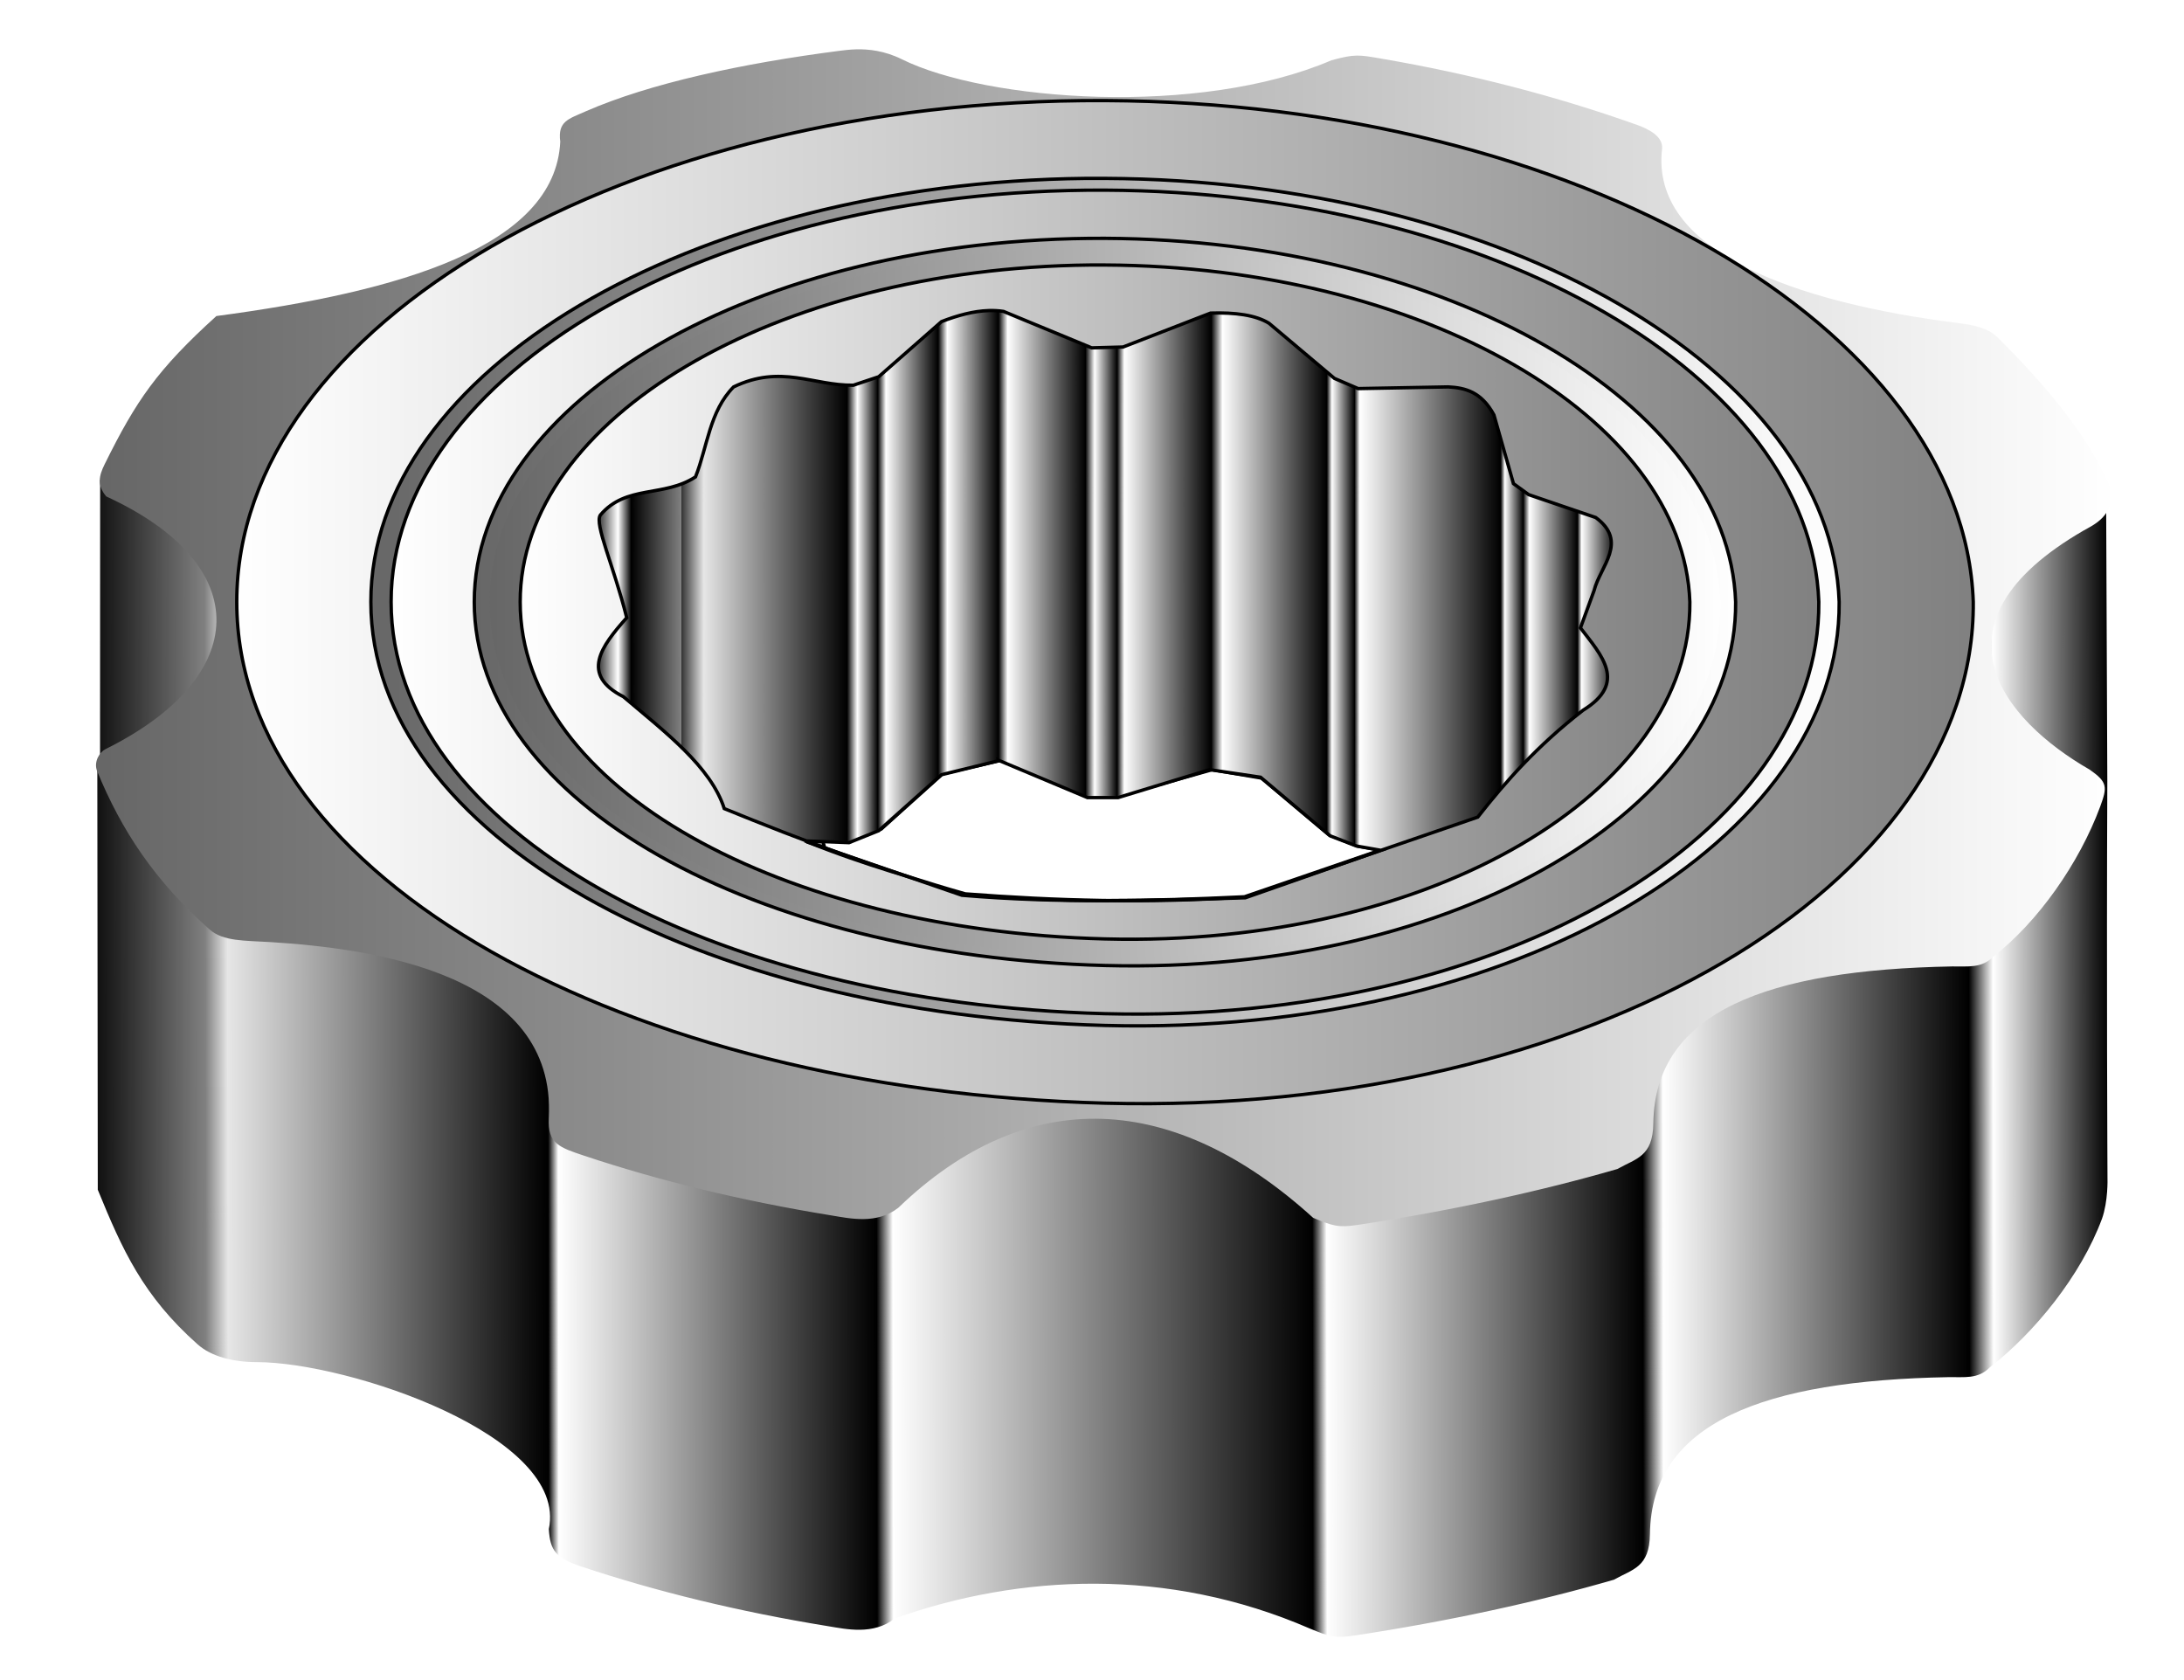 <?xml version="1.0" encoding="UTF-8"?>
<svg version="1.1" viewBox="0 0 650 500" xmlns="http://www.w3.org/2000/svg" xmlns:xlink="http://www.w3.org/1999/xlink">
<defs>
<linearGradient id="b">
<stop stop-color="#fff" offset="0"/>
<stop stop-color="#808080" offset="1"/>
</linearGradient>
<linearGradient id="a">
<stop stop-color="#666" offset="0"/>
<stop stop-color="#fff" offset="1"/>
</linearGradient>
<linearGradient id="k" x1="39.931" x2="643.22" y1="663.85" y2="662.84" gradientTransform="translate(28.571 -12.857)" gradientUnits="userSpaceOnUse">
<stop offset="0"/>
<stop stop-color="#808080" offset=".061"/>
<stop stop-color="#e6e6e6" offset=".072"/>
<stop offset=".23"/>
<stop stop-color="#fff" offset=".235"/>
<stop offset=".392"/>
<stop stop-color="#fff" offset=".4"/>
<stop offset=".607"/>
<stop stop-color="#fff" offset=".614"/>
<stop offset=".77"/>
<stop stop-color="#fff" offset=".78"/>
<stop offset=".931"/>
<stop stop-color="#fff" offset=".943"/>
<stop offset="1"/>
</linearGradient>
<filter id="q" color-interpolation-filters="sRGB">
<feGaussianBlur stdDeviation="1.193"/>
</filter>
<filter id="p" color-interpolation-filters="sRGB">
<feGaussianBlur stdDeviation="2.038"/>
</filter>
<filter id="o" color-interpolation-filters="sRGB">
<feGaussianBlur stdDeviation="1.723"/>
</filter>
<filter id="n" color-interpolation-filters="sRGB">
<feGaussianBlur stdDeviation="1.675"/>
</filter>
<filter id="m" color-interpolation-filters="sRGB">
<feGaussianBlur stdDeviation="0.74"/>
</filter>
<filter id="l" color-interpolation-filters="sRGB">
<feGaussianBlur stdDeviation="0.686"/>
</filter>
<linearGradient id="j" x1="42.578" x2="645.35" y1="468.89" y2="468.89" gradientTransform="translate(28.571 -12.857)" gradientUnits="userSpaceOnUse" xlink:href="#a"/>
<linearGradient id="i" x1="103.71" x2="556.3" y1="504.92" y2="504.92" gradientTransform="matrix(1.149 0 0 1.17 -6.06 -145.39)" gradientUnits="userSpaceOnUse" xlink:href="#b"/>
<linearGradient id="h" x1="124.36" x2="564.38" y1="458.29" y2="458.29" gradientTransform="translate(28.571 -12.857)" gradientUnits="userSpaceOnUse" xlink:href="#a"/>
<linearGradient id="g" x1="130.42" x2="558.32" y1="458.29" y2="458.29" gradientTransform="translate(28.571 -12.857)" gradientUnits="userSpaceOnUse" xlink:href="#b"/>
<linearGradient id="f" x1="155.17" x2="533.57" y1="458.29" y2="458.29" gradientTransform="translate(28.571 -12.857)" gradientUnits="userSpaceOnUse" xlink:href="#a"/>
<linearGradient id="e" x1="159.72" x2="529.02" y1="458.29" y2="458.29" gradientTransform="translate(28.571 -12.857)" gradientUnits="userSpaceOnUse" xlink:href="#a"/>
<linearGradient id="d" x1="168.81" x2="519.93" y1="458.29" y2="458.29" gradientTransform="translate(28.571 -12.857)" gradientUnits="userSpaceOnUse" xlink:href="#b"/>
<linearGradient id="c" x1="192.11" x2="496.56" y1="459.32" y2="459.32" gradientTransform="translate(28.571 -12.857)" gradientUnits="userSpaceOnUse">
<stop offset="0"/>
<stop stop-color="#fff" offset=".024"/>
<stop offset=".037"/>
<stop stop-color="#808080" offset=".086"/>
<stop stop-color="#333" offset=".086"/>
<stop stop-color="#e6e6e6" offset=".108"/>
<stop offset=".248"/>
<stop stop-color="#fff" offset=".258"/>
<stop offset=".278"/>
<stop stop-color="#fff" offset=".286"/>
<stop offset=".337"/>
<stop stop-color="#fff" offset=".346"/>
<stop offset=".396"/>
<stop stop-color="#fff" offset=".405"/>
<stop offset=".481"/>
<stop stop-color="#fff" offset=".49"/>
<stop offset=".512"/>
<stop stop-color="#fff" offset=".519"/>
<stop offset=".604"/>
<stop stop-color="#fff" offset=".615"/>
<stop offset=".717"/>
<stop stop-color="#fff" offset=".722"/>
<stop offset=".744"/>
<stop stop-color="#fff" offset=".749"/>
<stop offset=".887"/>
<stop stop-color="#fff" offset=".891"/>
<stop offset=".909"/>
<stop stop-color="#fff" offset=".915"/>
<stop offset=".962"/>
<stop stop-color="#fff" offset=".966"/>
<stop offset="1"/>
</linearGradient>
</defs>
<g transform="translate(-44.077 -266.24)">
<path d="m669.65 628.99c-6.264 16.891-20.014 33.817-33.377 44.202-3.493 3.551-7.574 2.819-12.214 2.894-54.936 0.996-88.512 13.413-88.928 46.728-0.134 9.946-5.163 10.402-10.707 13.553-22.609 6.566-49.304 12.383-77.165 16.609-5.89 0.894-7.471 0.357-13.387-2.083-42.359-18.379-86.389-16.164-123.44-3.011-6.488 5.056-14.416 3.215-19.992 2.309-26.35-4.283-50.941-10.264-73.472-17.777-7.36-2.454-9.192-4.659-9.54-11.129 5.81-27.729-59.61-49.637-86.958-49.664-7.043-7e-3 -13.489-1.667-17.544-5.262-16.336-14.48-22.458-28.22-29.749-46.04l-0.138-125.08 0.811-1.48 0.03-84.718c103.22 54.522 133.68 122.65 236.84 137.04 62.969 5.321 197.98 13.067 283.59-85.711 4.029 0.506 76.57-50.207 76.587-46.272l0.356 84.737c-0.262 57.209 0.05 118.19 0.05 118.19s0.228 6.654-1.645 11.959h-4e-5z" fill="url(#k)" fill-rule="evenodd"/>
<path d="m299.01 280.92c-2.115 0.049-3.786 0.29-4.812 0.406-29.482 3.782-56.908 9.792-75.688 18-5.256 2.349-8.486 2.94-7.688 9.094-1.525 31.27-47.783 44.632-102.34 51.875-17.577 15.922-23.893 25.151-33.281 44.156-1.657 3.354-2.323 6.192 0.5 9.531 44.67 20.514 42.844 53.844-0.25 75.219-1.676 0.832-3.492 3.643-2.531 6.375 7.291 17.811 17.192 32.793 33.531 47.281 4.055 3.596 10.592 3.285 18.062 3.75 30.16 1.877 85.266 9.245 82.906 52.438-0.413 7.557 3.203 8.702 10.562 11.156 22.531 7.513 47.119 13.467 73.469 17.75 5.576 0.906 13.512 2.774 20-2.281 38.552-37.104 82.268-34.409 123.44 3 5.916 2.439 7.485 2.987 13.375 2.094 27.861-4.226 54.579-10.059 77.188-16.625 5.544-3.152 10.553-3.616 10.688-13.562 0.417-33.315 34.002-45.723 88.938-46.719 4.641-0.074 8.726 0.645 12.219-2.906 13.363-10.386 25.58-27.796 31.844-44.688 2.125-5.81 2.22-7.232-3.125-10.969-25.727-14.775-49.64-43.508-1.781-71.188 2.582-1.493 9.564-4.375 7.969-12.625-6.607-15.681-19.741-31.067-33.625-44.844-2.793-2.771-7.034-3.651-11.062-4.156-49.874-6.259-92.257-21.673-88.781-51.906 0.421-3.658-3.885-5.9-7.406-7.156-23.694-8.456-49.337-15.144-76.219-19.75-6.612-1.133-7.747-1.403-14.75 0.5-39.538 16.959-102.82 12.144-127.91-0.312-5.125-2.545-9.912-3.019-13.438-2.938zm69.219 207.53c54.813 0 99.25 11.082 99.25 24.75s-44.437 24.75-99.25 24.75-99.25-11.082-99.25-24.75 44.437-24.75 99.25-24.75z" fill="url(#j)" fill-rule="evenodd"/>
<path d="m372.95 296.17c-142.71-0.636-258.41 66.791-258.41 149.19 0 82.397 115.74 145.48 258.41 149.19 144.6 3.761 259.1-65.409 258.41-149.19-2.89-81.67-118.2-148.56-258.41-149.19zm0.594 190.78c53.976 0 97.719 12.55 97.719 28.031 0 15.482-43.743 28.031-97.719 28.031s-97.719-12.55-97.719-28.031c0-15.482 43.743-28.031 97.719-28.031z" fill="url(#i)" fill-rule="evenodd" filter="url(#p)" stroke="#000"/>
<path d="m367.29 319.33c-118.07 1.23-212.84 57.499-212.84 126.03 0 69.62 97.862 122.93 218.5 126.06 122.27 3.178 219.08-55.275 218.5-126.06-2.438-69.011-99.934-125.5-218.5-126.03-1.886-8e-3 -3.782-0.019-5.656 0zm8.781 165.09c54.673 0 99 12.273 99 27.406s-44.327 27.406-99 27.406-99-12.273-99-27.406 44.327-27.406 99-27.406z" fill="url(#h)" filter="url(#o)" stroke="#000"/>
<path d="m372.95 322.83c-117.33-0.522-212.47 54.852-212.47 122.53 0 67.679 95.177 119.51 212.47 122.56 118.88 3.09 213.01-53.748 212.44-122.56-2.37-67.087-97.16-122.02-212.44-122.53zm8.406 164.62c57.044 0 103.31 11.634 103.31 26s-46.268 26.031-103.31 26.031c-57.044 0-103.28-11.666-103.28-26.031 0-14.366 46.237-26 103.28-26z" fill="url(#g)" filter="url(#n)" stroke="#000"/>
<path d="m372.95 337.17c-103.66-0.461-187.72 48.464-187.72 108.22 0 59.755 84.091 105.5 187.72 108.19 105.03 2.728 188.19-47.431 187.69-108.19-2.094-59.232-85.839-107.77-187.69-108.22zm-1.062 150.28c45.817 0 82.969 12.439 82.969 27.781s-37.152 27.781-82.969 27.781-82.938-12.439-82.938-27.781 37.121-27.781 82.938-27.781z" fill="url(#f)" filter="url(#m)" stroke="#000"/>
<path d="m368.23 339.83c-98.967 1.03-178.44 48.174-178.44 105.56 0 58.299 82.038 102.94 183.16 105.56 102.49 2.661 183.65-46.286 183.16-105.56-2.044-57.789-83.774-105.12-183.16-105.56-1.581-7e-3 -3.148-0.016-4.719 0zm4.062 143.59c52.721 0 95.438 12.992 95.438 29.031s-42.717 29.031-95.438 29.031-95.469-12.992-95.469-29.031 42.748-29.031 95.469-29.031z" fill="url(#e)"/>
<path d="m368.45 345.11c-94.055 0.978-169.56 45.759-169.56 100.28 0 55.388 77.963 97.786 174.06 100.28 97.399 2.529 174.53-43.964 174.06-100.28-1.942-54.904-79.614-99.861-174.06-100.28-1.502-7e-3 -3.007-0.015-4.5 0zm-26.469 147.41 26.25 10.844 8.844-0.25 27.781-7.812 14.656 2.5 20.188 16.938 8.344 3.281 7.062 1.25-40.406 14.156c-27.891 0.872-55.794 1.672-84.344-0.75l-46.219-15.938 12.625-0.5 9.594-3.281 18.188-16.406 17.438-4.031z" fill="url(#d)" filter="url(#l)" stroke="#000"/>
<path d="m338.32 358.67c-4.487 0.146-9.2 1.412-14.031 3.281l-18.688 16.406-7.562 2.531c-11.869 0.168-21.544-6.303-35.625 0.5-7.162 7.236-7.764 17.754-11.344 26.781-9.428 6.16-20.622 2.283-28.312 11.344-1.851 2.683 3.972 15.096 7.844 30.562-7.603 8.532-13.893 16.952-1 23.5 12.432 10.554 26.014 20.816 30.031 33.312 23.258 9.499 47.122 18.402 71.719 25.376 26.647 2.034 54.017 2.89 83.344 0.905l69.188-23.75c8.302-10.607 17.7-21.206 31.344-31.812 13.289-8.165 5.492-16.335-0.781-24.5l4.062-11.125c1.817-7.239 10.261-14.479 0.5-21.719l-19.969-6.812-4.531-3.281-5.812-20.438c-3.72-6.905-8.575-8.089-13.625-8.344l-26.781 0.5-7.062-3.031-19.469-16.406c-3.993-2.463-10.051-3.259-17.406-3.031l-26.031 10.094-9.344 0.25-26.25-10.844c-1.442-0.216-2.911-0.299-4.406-0.25zm3.156 133.92 26.25 11.022h9.094l27.281-8.312 15.156 2.25 20.688 17.438 7.844 3.031 7.062 1.25-40.404 13.863c-26.931 1.276-54.656 1.967-83.596-0.776-15.543-5.239-27.568-7.973-47.224-15.86l13.13 0.524 8.844-3.562 18.688-16.656 17.188-4.21z" fill="url(#c)"/>
<path d="m338.32 358.67c-4.487 0.146-9.2 1.412-14.031 3.281l-18.688 16.406-7.562 2.531c-11.869 0.168-21.544-6.303-35.625 0.5-7.162 7.236-7.764 17.754-11.344 26.781-9.428 6.16-20.622 2.283-28.312 11.344-1.851 2.683 3.972 15.096 7.844 30.562-7.603 8.532-13.893 16.952-1 23.5 12.432 10.554 26.014 20.816 30.031 33.312 23.258 9.499 47.122 18.402 71.719 25.376 26.647 2.034 54.017 2.89 83.344 0.905l69.188-23.75c8.302-10.607 17.7-21.206 31.344-31.812 13.289-8.165 5.492-16.335-0.781-24.5l4.062-11.125c1.817-7.239 10.261-14.479 0.5-21.719l-19.969-6.812-4.531-3.281-5.812-20.438c-3.72-6.905-8.575-8.089-13.625-8.344l-26.781 0.5-7.062-3.031-19.469-16.406c-3.993-2.463-10.051-3.259-17.406-3.031l-26.031 10.094-9.344 0.25-26.25-10.844c-1.442-0.216-2.911-0.299-4.406-0.25zm3.156 133.92 26.25 11.022h9.094l27.281-8.312 15.156 2.25 20.688 17.438 7.844 3.031 7.062 1.25-40.404 13.863c-26.931 1.276-54.656 1.967-83.596-0.776-15.543-5.239-27.568-7.973-47.224-15.86l13.13 0.524 8.844-3.562 18.688-16.656 17.188-4.21z" fill="none" filter="url(#q)" stroke="#000"/>
</g>
</svg>
